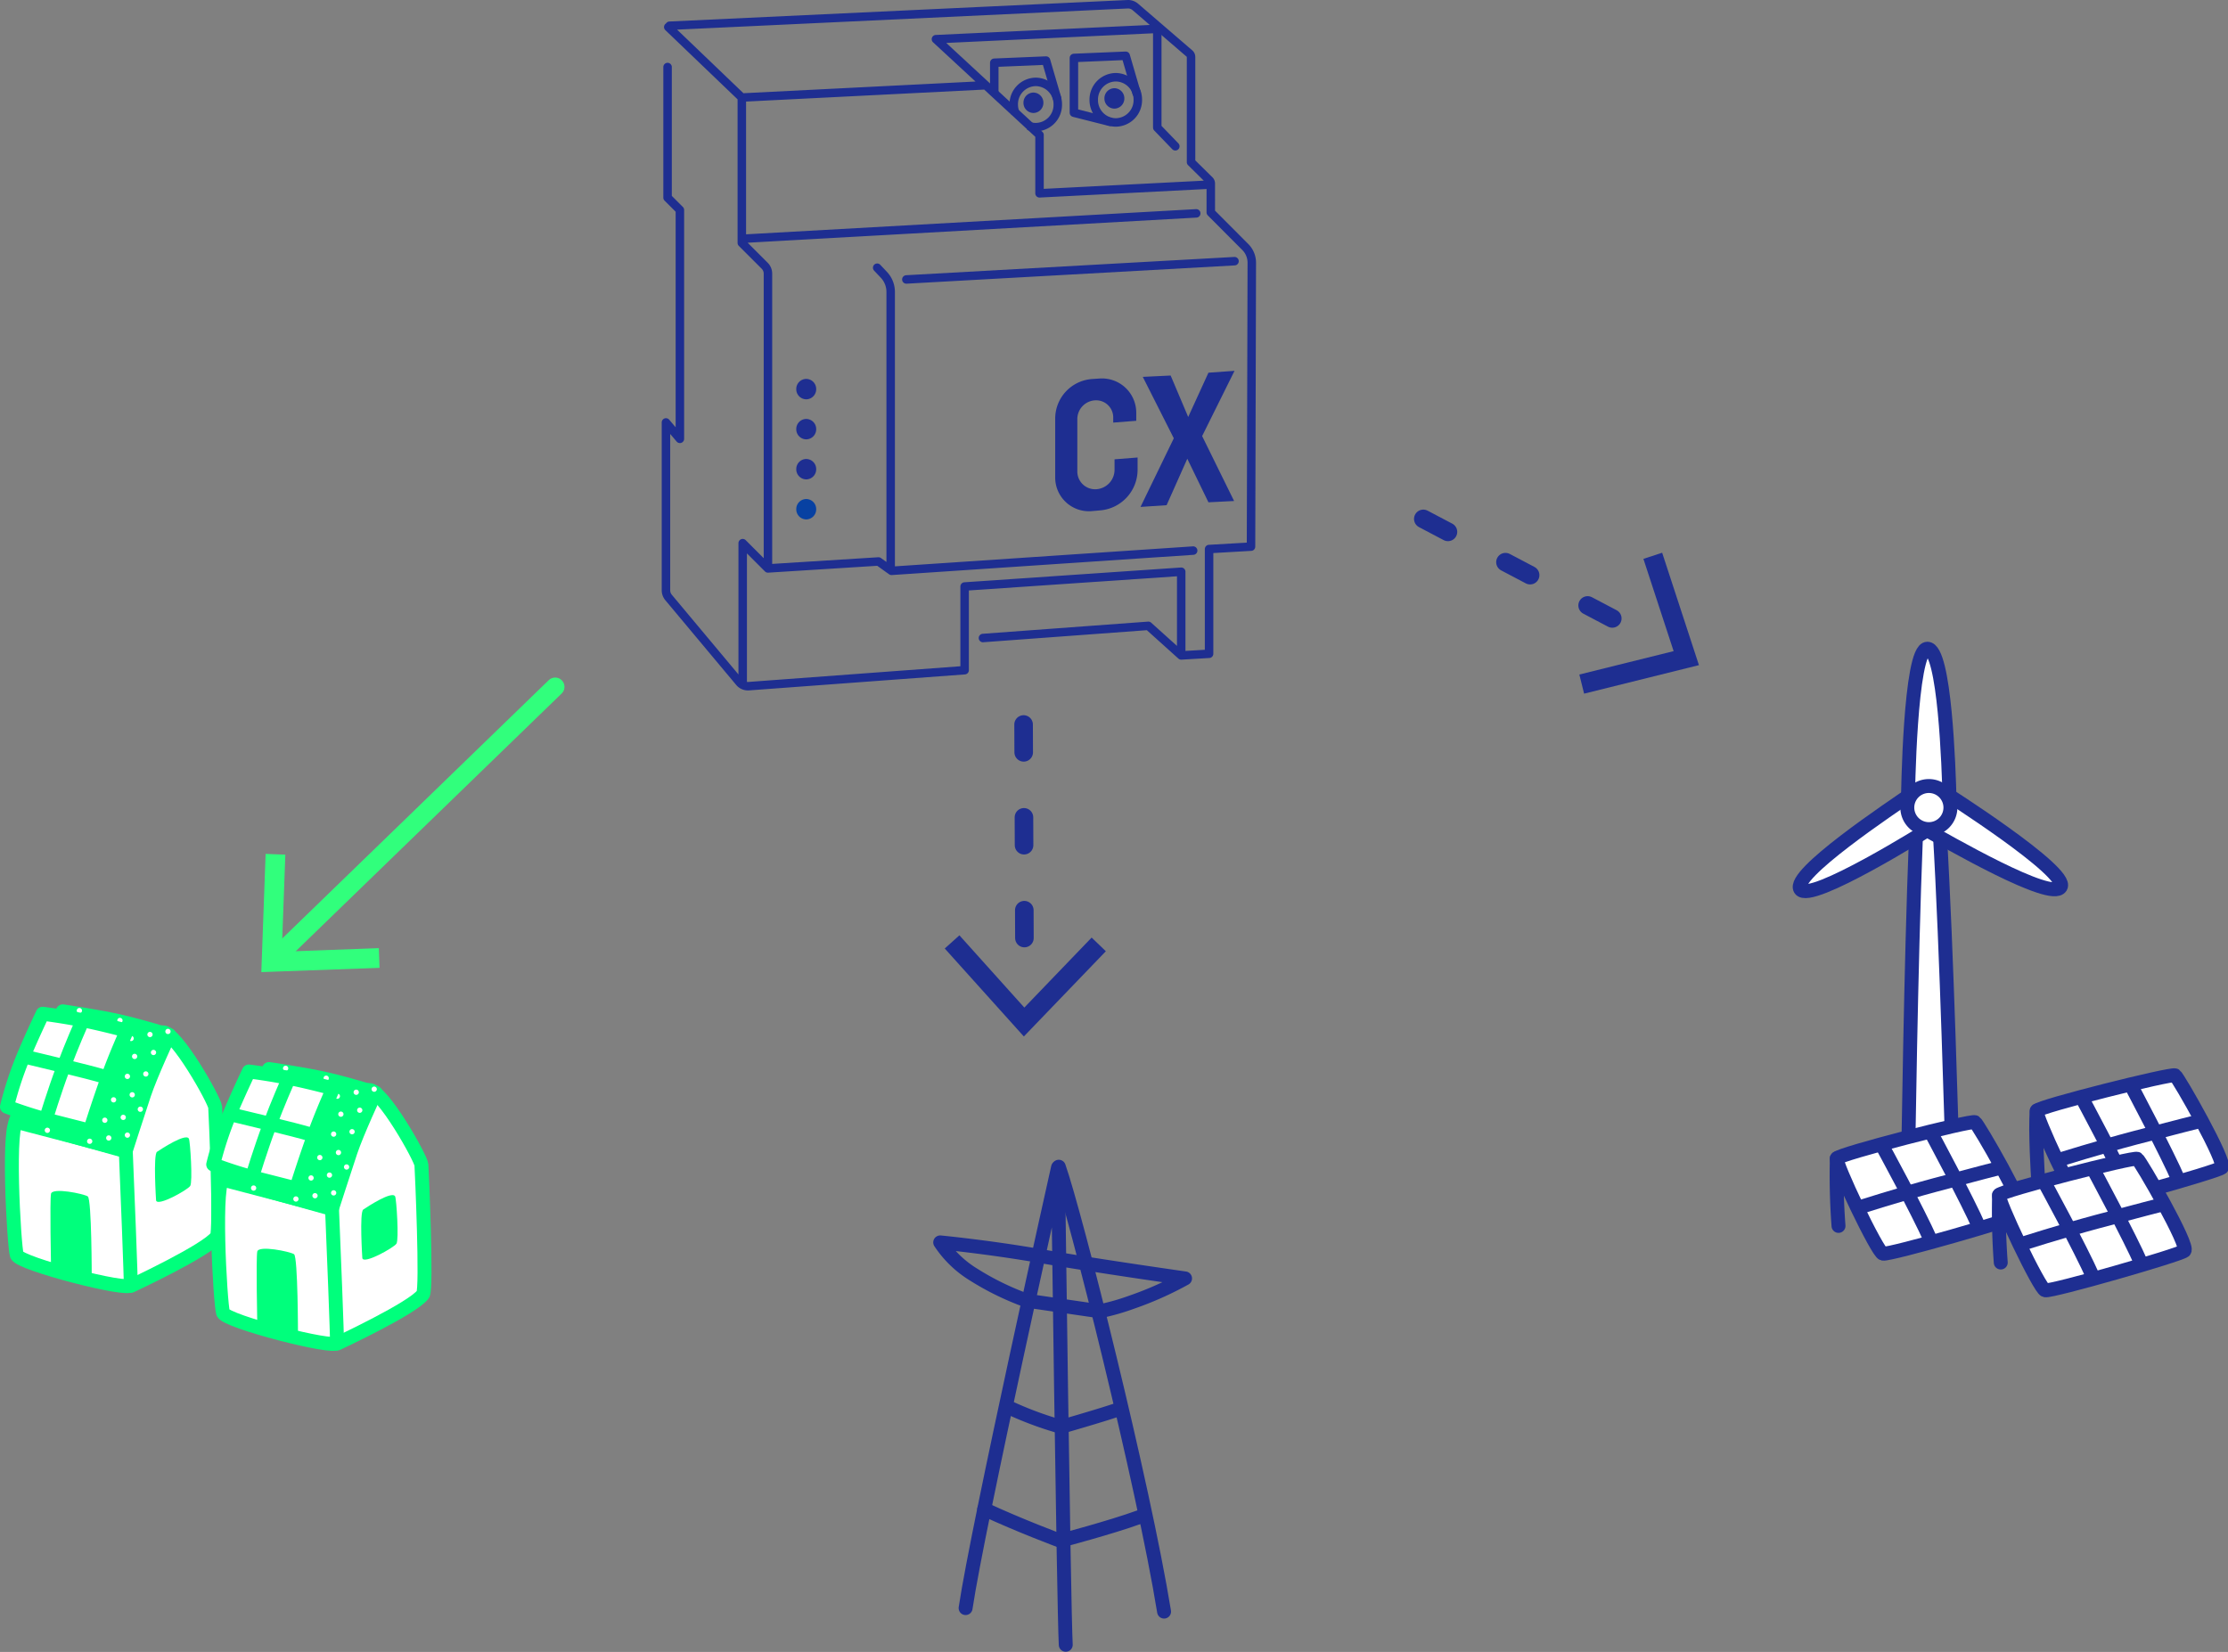 <svg xmlns="http://www.w3.org/2000/svg" width="239.916" height="177.914" viewBox="0 0 239.916 177.914">
  <rect x="0" y="0" width="239.916" height="177.914" fill="#808080" stroke="none"/>
  <g id="Gruppe_3599" data-name="Gruppe 3599" transform="translate(-517.294 -1414.833)">
    <g id="Gruppe_3588" data-name="Gruppe 3588" transform="translate(-21 -111)">
      <g id="Gruppe_3579" data-name="Gruppe 3579" transform="translate(426 -52)">
        <path id="Pfad_1266" data-name="Pfad 1266" d="M-.01-.4V13.667l1.326,1.326V39.643l-1.5-1.767V55.958a1.2,1.2,0,0,0,.279.769l7.632,9.128a1.194,1.194,0,0,0,1.008.426l23.242-1.721V55.547L55.3,53.957v9.012l3-.177V51.513l4.516-.26L62.9,20.682a2.4,2.4,0,0,0-.7-1.7l-3.715-3.726V12.14a.481.481,0,0,0-.126-.323l-2-1.972V-1.487a.48.48,0,0,0-.166-.364L50.361-6.873a1.2,1.2,0,0,0-.839-.289L.205-4.848m-.141.141L7.985,2.885V18.539L10.447,21a1.2,1.2,0,0,1,.351.847V53.6L8.079,50.878v15m.281-47.8,48.556-2.718M7.985,2.885,34.044,1.573M28.888-3.4,40.042,6.916V13.2l18.439-.943M10.8,53.6l11.9-.749,1.406,1.007,32.479-2.179M33.95,61.095,51.76,59.783l3.54,3.186M28.888-3.4l24.09-1.124M22.561,21.213l.729.771a2.691,2.691,0,0,1,.724,1.836V53.5" transform="translate(184.19 1585.453)" fill="none" stroke="#1e2e91" stroke-linecap="round" stroke-linejoin="round" stroke-width="0.913"/>
        <g id="Gruppe_2830" data-name="Gruppe 2830" transform="translate(198.041 1618.641)">
          <path id="Pfad_1658" data-name="Pfad 1658" d="M-.125-.064A1.086,1.086,0,0,1-1.2,1.035a1.085,1.085,0,0,1-1.071-1.1A1.085,1.085,0,0,1-1.2-1.164,1.086,1.086,0,0,1-.125-.064" transform="translate(2.268 1.164)" fill="#1e2e91"/>
        </g>
        <g id="Gruppe_2831" data-name="Gruppe 2831" transform="translate(198.041 1622.953)">
          <path id="Pfad_1659" data-name="Pfad 1659" d="M-.125-.064A1.086,1.086,0,0,1-1.2,1.035a1.085,1.085,0,0,1-1.071-1.1A1.085,1.085,0,0,1-1.2-1.164,1.086,1.086,0,0,1-.125-.064" transform="translate(2.268 1.164)" fill="#1e2e91"/>
        </g>
        <g id="Gruppe_2832" data-name="Gruppe 2832" transform="translate(198.041 1627.265)">
          <path id="Pfad_1660" data-name="Pfad 1660" d="M-.125-.064A1.086,1.086,0,0,1-1.2,1.035a1.085,1.085,0,0,1-1.071-1.1A1.085,1.085,0,0,1-1.2-1.164,1.086,1.086,0,0,1-.125-.064" transform="translate(2.268 1.164)" fill="#1e2e91"/>
        </g>
        <g id="Gruppe_2833" data-name="Gruppe 2833" transform="translate(198.041 1631.576)">
          <path id="Pfad_1661" data-name="Pfad 1661" d="M-.125-.064A1.086,1.086,0,0,1-1.2,1.035a1.085,1.085,0,0,1-1.071-1.1A1.085,1.085,0,0,1-1.2-1.164,1.086,1.086,0,0,1-.125-.064" transform="translate(2.268 1.164)" fill="#0741a2"/>
        </g>
        <g id="Gruppe_2834" data-name="Gruppe 2834" transform="translate(231.223 1587.333)">
          <path id="Pfad_1662" data-name="Pfad 1662" d="M-.125-.064A1.086,1.086,0,0,1-1.2,1.035a1.086,1.086,0,0,1-1.071-1.1A1.086,1.086,0,0,1-1.2-1.164,1.086,1.086,0,0,1-.125-.064" transform="translate(2.268 1.164)" fill="#1e2e91"/>
        </g>
        <g id="Gruppe_2835" data-name="Gruppe 2835" transform="translate(222.506 1587.802)">
          <path id="Pfad_1663" data-name="Pfad 1663" d="M-.125-.064A1.086,1.086,0,0,1-1.2,1.035a1.086,1.086,0,0,1-1.071-1.1A1.086,1.086,0,0,1-1.2-1.164,1.086,1.086,0,0,1-.125-.064" transform="translate(2.268 1.164)" fill="#1e2e91"/>
        </g>
        <g id="Gruppe_2837" data-name="Gruppe 2837" transform="translate(235.107 1617.772)">
          <path id="Pfad_1665" data-name="Pfad 1665" d="M-.19-.03l-3,.144L.15,6.729l-3.585,7.392,2.81-.188,2.228-5L3.88,13.623l2.762-.14L3.2,6.49,6.689-.536l-2.809.2L1.7,4.434Z" transform="translate(3.435 0.536)" fill="#1e2e91"/>
        </g>
        <g id="Gruppe_2838" data-name="Gruppe 2838" transform="translate(225.92 1618.594)">
          <path id="Pfad_1666" data-name="Pfad 1666" d="M-.365-.278l2.48-.194v-.843A3.69,3.69,0,0,0-1.857-5.023l-.8.053A4.274,4.274,0,0,0-6.613-.744V5.611A3.631,3.631,0,0,0-2.626,9.252l.9-.079A4.393,4.393,0,0,0,2.258,4.835V3.482l-2.48.194V4.818A2.1,2.1,0,0,1-2.13,6.893a1.913,1.913,0,0,1-2.1-1.918V-.674a2.027,2.027,0,0,1,1.884-2A1.843,1.843,0,0,1-.365-.826Z" transform="translate(6.613 5.031)" fill="#1e2e91"/>
        </g>
        <g id="Gruppe_2839" data-name="Gruppe 2839" transform="translate(221.456 1586.151)">
          <path id="Pfad_1667" data-name="Pfad 1667" d="M-.781-.142A2.4,2.4,0,0,1-3.154,2.292,2.4,2.4,0,0,1-5.527-.142,2.4,2.4,0,0,1-3.154-2.577,2.4,2.4,0,0,1-.781-.142ZM-13.956,1.309A2.489,2.489,0,0,1-14.142.36a2.4,2.4,0,0,1,2.373-2.435A2.4,2.4,0,0,1-9.4.36,2.4,2.4,0,0,1-11.769,2.8a2.3,2.3,0,0,1-.785-.137" transform="translate(14.142 2.577)" fill="none" stroke="#1e2e91" stroke-width="0.913"/>
        </g>
        <g id="Gruppe_2841" data-name="Gruppe 2841" transform="translate(209.891 1580.887)">
          <path id="Pfad_1669" data-name="Pfad 1669" d="M-.553-.4V-3.54l5.577-.234L6.2.256m8.577-.515L13.6-4.29l-5.577.234v5.9l3.89.984M-10.021,19.8l35.339-1.968M17-7.243V3.444l1.944,2.015" transform="translate(10.021 7.243)" fill="none" stroke="#1e2e91" stroke-linecap="round" stroke-linejoin="round" stroke-width="0.913"/>
        </g>
      </g>
      <g id="Gruppe_3585" data-name="Gruppe 3585" transform="translate(-5 -1)">
        <path id="Pfad_3155" data-name="Pfad 3155" d="M19.7,49.769c1.334-8.963,9.951-47.447,9.951-47.447s.607,46.917.833,51.4" transform="translate(627.572 1650.256)" fill="none" stroke="#1e2e91" stroke-linecap="round" stroke-linejoin="round" stroke-width="1.5"/>
        <path id="Pfad_3156" data-name="Pfad 3156" d="M67.683,49.915C65.431,36.054,58.133,7.07,56.345,2" transform="translate(600.961 1650.489)" fill="none" stroke="#1e2e91" stroke-linecap="round" stroke-linejoin="round" stroke-width="1.5"/>
        <path id="Pfad_3157" data-name="Pfad 3157" d="M27.037,136.643c3.8,1.774,8.189,3.406,8.189,3.406s5.332-1.4,8.528-2.557" transform="translate(622.242 1552.725)" fill="none" stroke="#1e2e91" stroke-linecap="round" stroke-linejoin="round" stroke-width="1.5"/>
        <path id="Pfad_3158" data-name="Pfad 3158" d="M36.545,96.6a37.088,37.088,0,0,0,5.675,2.108s4.339-1.241,6.166-1.875" transform="translate(615.338 1581.796)" fill="none" stroke="#1e2e91" stroke-linecap="round" stroke-linejoin="round" stroke-width="1.5"/>
        <path id="Pfad_3159" data-name="Pfad 3159" d="M9.727,31.76a11.5,11.5,0,0,0,3.617,3.48,29.411,29.411,0,0,0,5.746,2.8L26.9,39.178a24.644,24.644,0,0,0,3.469-.988,36.269,36.269,0,0,0,5.723-2.552s-9.606-1.364-15.4-2.376S9.727,31.76,9.727,31.76Z" transform="translate(634.811 1628.881)" fill="none" stroke="#1e2e91" stroke-linecap="round" stroke-linejoin="round" stroke-width="1.5"/>
      </g>
      <g id="Gruppe_3581" data-name="Gruppe 3581" transform="translate(17 -16)">
        <path id="Pfad_3161" data-name="Pfad 3161" d="M50.069,77.164s8.2-3.819,9.222-5.295c.431-.625-.12-13.22-.171-13.939s-4.219-8.162-5.656-8.061-15.5,9.767-15.5,9.767" transform="translate(485.344 1603.146)" fill="#fff"/>
        <path id="Pfad_3162" data-name="Pfad 3162" d="M50.069,77.164s8.2-3.819,9.222-5.295c.431-.625-.12-13.22-.171-13.939s-4.219-8.162-5.656-8.061-15.5,9.767-15.5,9.767" transform="translate(485.344 1603.146)" fill="none" stroke="#00ff7c" stroke-linecap="round" stroke-miterlimit="10" stroke-width="1.5"/>
        <path id="Pfad_3163" data-name="Pfad 3163" d="M48.126,80.309s-10.37-2.894-11.6-3.289-.444,13.525-.137,14.467,12.11,3.978,12.267,3.234c.045-.212-.379-10.96-.528-14.412" transform="translate(486.715 1585.518)" fill="#fff"/>
        <path id="Pfad_3164" data-name="Pfad 3164" d="M48.126,80.309s-10.37-2.894-11.6-3.289-.444,13.525-.137,14.467,12.11,3.978,12.267,3.234C48.7,94.509,48.275,83.761,48.126,80.309Z" transform="translate(486.715 1585.518)" fill="none" stroke="#00ff7c" stroke-linecap="round" stroke-miterlimit="10" stroke-width="1.5"/>
        <path id="Pfad_3165" data-name="Pfad 3165" d="M48.872,58.407,36.992,55.3s1.98-5.374,2.687-6.93,2.4-4.95,2.4-4.95,3.96.566,6.364,1.132,5.091,1.414,5.091,1.414-1.98,4.243-2.687,6.364-1.98,6.081-1.98,6.081" transform="translate(485.976 1607.336)" fill="#00ff7c"/>
        <path id="Pfad_3166" data-name="Pfad 3166" d="M48.872,58.407,36.992,55.3s1.98-5.374,2.687-6.93,2.4-4.95,2.4-4.95,3.96.566,6.364,1.132,5.091,1.414,5.091,1.414-1.98,4.243-2.687,6.364S48.872,58.407,48.872,58.407Z" transform="translate(485.976 1607.336)" fill="none" stroke="#00ff7c" stroke-linecap="round" stroke-linejoin="round" stroke-width="1.5"/>
        <path id="Pfad_3167" data-name="Pfad 3167" d="M47.769,106.7s-.141-7.071,0-7.778,3.535,0,3.96.283.425,8.768.425,8.768Z" transform="translate(479.018 1571.483)" fill="#00ff7c"/>
        <path id="Pfad_3168" data-name="Pfad 3168" d="M79.94,88.935s-.323-4.95.1-5.233,3.111-2.059,3.434-1.414c.141.283.424,4.667.141,5.092s-3.536,2.263-3.677,1.555" transform="translate(458.161 1582.182)" fill="#00ff7c"/>
        <path id="Pfad_3169" data-name="Pfad 3169" d="M50.835,43.69a.283.283,0,1,1-.283-.284.283.283,0,0,1,.283.284" transform="translate(477.354 1607.342)" fill="#fff"/>
        <path id="Pfad_3170" data-name="Pfad 3170" d="M51.913,49.077a.283.283,0,1,1-.284-.284.283.283,0,0,1,.284.284" transform="translate(476.654 1603.844)" fill="#fff"/>
        <path id="Pfad_3171" data-name="Pfad 3171" d="M46.121,50.357a.283.283,0,1,1-.284-.284.283.283,0,0,1,.284.284" transform="translate(480.416 1603.013)" fill="#fff"/>
        <path id="Pfad_3172" data-name="Pfad 3172" d="M57.368,48.067a.283.283,0,1,1-.284-.283.284.284,0,0,1,.284.283" transform="translate(473.112 1604.499)" fill="#fff"/>
        <path id="Pfad_3173" data-name="Pfad 3173" d="M63.294,46.855a.283.283,0,1,1-.283-.284.283.283,0,0,1,.283.284" transform="translate(469.263 1605.287)" fill="#fff"/>
        <path id="Pfad_3174" data-name="Pfad 3174" d="M68.816,45.709a.283.283,0,1,1-.283-.283.283.283,0,0,1,.283.283" transform="translate(465.677 1606.03)" fill="#fff"/>
        <path id="Pfad_3175" data-name="Pfad 3175" d="M83.565,49.077a.283.283,0,1,1-.283-.284.283.283,0,0,1,.283.284" transform="translate(456.099 1603.844)" fill="#fff"/>
        <path id="Pfad_3176" data-name="Pfad 3176" d="M78.043,50.02a.283.283,0,1,1-.283-.283.283.283,0,0,1,.283.283" transform="translate(459.685 1603.23)" fill="#fff"/>
        <path id="Pfad_3177" data-name="Pfad 3177" d="M79.121,55.542a.283.283,0,1,1-.284-.284.284.284,0,0,1,.284.284" transform="translate(458.985 1599.645)" fill="#fff"/>
        <path id="Pfad_3178" data-name="Pfad 3178" d="M72.251,51.232a.283.283,0,1,1-.284-.283.284.284,0,0,1,.284.283" transform="translate(463.446 1602.443)" fill="#fff"/>
        <path id="Pfad_3179" data-name="Pfad 3179" d="M66.661,52.242a.283.283,0,1,1-.284-.284.283.283,0,0,1,.284.284" transform="translate(467.077 1601.788)" fill="#fff"/>
        <path id="Pfad_3180" data-name="Pfad 3180" d="M60.8,53.522a.283.283,0,1,1-.284-.283.284.284,0,0,1,.284.283" transform="translate(470.881 1600.956)" fill="#fff"/>
        <path id="Pfad_3181" data-name="Pfad 3181" d="M55.348,54.532a.283.283,0,1,1-.284-.284.283.283,0,0,1,.284.284" transform="translate(474.424 1600.301)" fill="#fff"/>
        <path id="Pfad_3182" data-name="Pfad 3182" d="M49.488,55.542a.283.283,0,1,1-.284-.284.284.284,0,0,1,.284.284" transform="translate(478.229 1599.645)" fill="#fff"/>
        <path id="Pfad_3183" data-name="Pfad 3183" d="M44.908,62.276a.283.283,0,1,1-.284-.283.284.284,0,0,1,.284.283" transform="translate(481.204 1595.271)" fill="#fff"/>
        <path id="Pfad_3184" data-name="Pfad 3184" d="M50.565,61.2a.283.283,0,1,1-.283-.284.283.283,0,0,1,.283.284" transform="translate(477.53 1595.971)" fill="#fff"/>
        <path id="Pfad_3185" data-name="Pfad 3185" d="M42.215,68.136a.283.283,0,1,1-.284-.283.284.284,0,0,1,.284.283" transform="translate(482.953 1591.466)" fill="#fff"/>
        <path id="Pfad_3186" data-name="Pfad 3186" d="M48.41,67.4a.283.283,0,1,1-.284-.284.283.283,0,0,1,.284.284" transform="translate(478.929 1591.946)" fill="#fff"/>
        <path id="Pfad_3187" data-name="Pfad 3187" d="M53.933,66.587a.283.283,0,1,1-.284-.284.284.284,0,0,1,.284.284" transform="translate(475.342 1592.472)" fill="#fff"/>
        <path id="Pfad_3188" data-name="Pfad 3188" d="M56.425,60.189a.283.283,0,1,1-.283-.283.283.283,0,0,1,.283.283" transform="translate(473.724 1596.627)" fill="#fff"/>
        <path id="Pfad_3189" data-name="Pfad 3189" d="M59.725,65.173a.283.283,0,1,1-.283-.284.283.283,0,0,1,.283.284" transform="translate(471.581 1593.391)" fill="#fff"/>
        <path id="Pfad_3190" data-name="Pfad 3190" d="M62.015,58.842a.283.283,0,1,1-.283-.283.283.283,0,0,1,.283.283" transform="translate(470.094 1597.501)" fill="#fff"/>
        <path id="Pfad_3191" data-name="Pfad 3191" d="M67.739,57.765a.283.283,0,1,1-.284-.284.283.283,0,0,1,.284.284" transform="translate(466.376 1598.201)" fill="#fff"/>
        <path id="Pfad_3192" data-name="Pfad 3192" d="M73.329,56.754a.283.283,0,1,1-.284-.283.284.284,0,0,1,.284.283" transform="translate(462.746 1598.857)" fill="#fff"/>
        <path id="Pfad_3193" data-name="Pfad 3193" d="M71.106,62.883a.283.283,0,1,1-.283-.284.283.283,0,0,1,.283.284" transform="translate(464.19 1594.878)" fill="#fff"/>
        <path id="Pfad_3194" data-name="Pfad 3194" d="M65.314,64.1a.283.283,0,1,1-.283-.283.283.283,0,0,1,.283.283" transform="translate(467.951 1594.09)" fill="#fff"/>
        <path id="Pfad_3195" data-name="Pfad 3195" d="M76.764,62.142a.283.283,0,1,1-.284-.283.284.284,0,0,1,.284.283" transform="translate(460.515 1595.358)" fill="#fff"/>
        <path id="Pfad_3196" data-name="Pfad 3196" d="M38.106,73.658a.283.283,0,1,1-.283-.283.283.283,0,0,1,.283.283" transform="translate(485.621 1587.879)" fill="#fff"/>
        <path id="Pfad_3197" data-name="Pfad 3197" d="M43.7,74.4a.283.283,0,1,1-.283-.284.283.283,0,0,1,.283.284" transform="translate(481.991 1587.398)" fill="#fff"/>
        <path id="Pfad_3198" data-name="Pfad 3198" d="M49.421,73.321a.283.283,0,1,1-.284-.283.284.284,0,0,1,.284.283" transform="translate(478.273 1588.098)" fill="#fff"/>
        <path id="Pfad_3199" data-name="Pfad 3199" d="M55.348,72.244a.283.283,0,1,1-.284-.284.283.283,0,0,1,.284.284" transform="translate(474.424 1588.798)" fill="#fff"/>
        <path id="Pfad_3200" data-name="Pfad 3200" d="M58.31,77.3a.283.283,0,1,1-.284-.283.284.284,0,0,1,.284.283" transform="translate(472.5 1585.518)" fill="#fff"/>
        <path id="Pfad_3201" data-name="Pfad 3201" d="M60.937,70.83a.283.283,0,1,1-.284-.284.283.283,0,0,1,.284.284" transform="translate(470.794 1589.717)" fill="#fff"/>
        <path id="Pfad_3202" data-name="Pfad 3202" d="M66.863,70.089a.283.283,0,1,1-.283-.283.283.283,0,0,1,.283.283" transform="translate(466.945 1590.197)" fill="#fff"/>
        <path id="Pfad_3203" data-name="Pfad 3203" d="M72.588,68.54a.283.283,0,1,1-.283-.284.283.283,0,0,1,.283.284" transform="translate(463.227 1591.204)" fill="#fff"/>
        <path id="Pfad_3204" data-name="Pfad 3204" d="M64.17,76.353a.283.283,0,1,1-.284-.284.283.283,0,0,1,.284.284" transform="translate(468.694 1586.13)" fill="#fff"/>
        <path id="Pfad_3205" data-name="Pfad 3205" d="M69.827,75.477a.283.283,0,1,1-.284-.283.284.284,0,0,1,.284.283" transform="translate(465.02 1586.698)" fill="#fff"/>
        <path id="Pfad_3206" data-name="Pfad 3206" d="M75.08,72.985A.283.283,0,1,1,74.8,72.7a.284.284,0,0,1,.284.283" transform="translate(461.609 1588.316)" fill="#fff"/>
        <path id="Pfad_3207" data-name="Pfad 3207" d="M71.106,80.932a.283.283,0,1,1-.283-.283.283.283,0,0,1,.283.283" transform="translate(464.19 1583.155)" fill="#fff"/>
        <path id="Pfad_3208" data-name="Pfad 3208" d="M59.522,82.818a.283.283,0,1,1-.283-.283.283.283,0,0,1,.283.283" transform="translate(471.713 1581.931)" fill="#fff"/>
        <path id="Pfad_3209" data-name="Pfad 3209" d="M46.525,79.45a.283.283,0,1,1-.284-.284.283.283,0,0,1,.284.284" transform="translate(480.153 1584.118)" fill="#fff"/>
        <path id="Pfad_3210" data-name="Pfad 3210" d="M65.382,81.808a.283.283,0,1,1-.283-.284.283.283,0,0,1,.283.284" transform="translate(467.907 1582.587)" fill="#fff"/>
        <path id="Pfad_3211" data-name="Pfad 3211" d="M52.586,78.507a.283.283,0,1,1-.283-.283.283.283,0,0,1,.283.283" transform="translate(476.217 1584.73)" fill="#fff"/>
        <path id="Pfad_3212" data-name="Pfad 3212" d="M44.033,56.821a.283.283,0,1,1-.284-.283.284.284,0,0,1,.284.283" transform="translate(481.772 1598.813)" fill="#fff"/>
        <path id="Pfad_3213" data-name="Pfad 3213" d="M56.357,42.679a.283.283,0,1,1-.283-.283.283.283,0,0,1,.283.283" transform="translate(473.768 1607.998)" fill="#fff"/>
        <path id="Pfad_3214" data-name="Pfad 3214" d="M34.356,54.18a38.071,38.071,0,0,1,1.7-5.226c.868-2.121,2.141-4.785,2.141-4.785s2.141.252,4.6.755c2.141.439,4.47,1.07,4.47,1.07s-1.248,2.752-2.141,5.288c-1.2,3.4-1.826,5.478-1.826,5.478s-1.259-.315-3.715-.944a50.749,50.749,0,0,1-5.226-1.637" transform="translate(487.688 1606.847)" fill="#fff"/>
        <path id="Pfad_3215" data-name="Pfad 3215" d="M34.356,54.18a38.071,38.071,0,0,1,1.7-5.226c.868-2.121,2.141-4.785,2.141-4.785s2.141.252,4.6.755c2.141.439,4.47,1.07,4.47,1.07s-1.248,2.752-2.141,5.288c-1.2,3.4-1.826,5.478-1.826,5.478s-1.259-.315-3.715-.944A50.749,50.749,0,0,1,34.356,54.18Z" transform="translate(487.688 1606.847)" fill="none" stroke="#00ff7c" stroke-linecap="round" stroke-linejoin="round" stroke-width="1.5"/>
        <path id="Pfad_3216" data-name="Pfad 3216" d="M50.165,47.222s-.986,2.211-1.952,4.785c-.944,2.518-1.826,5.415-1.826,5.415" transform="translate(479.874 1604.863)" fill="#fff"/>
        <path id="Pfad_3217" data-name="Pfad 3217" d="M50.165,47.222s-.986,2.211-1.952,4.785c-.944,2.518-1.826,5.415-1.826,5.415" transform="translate(479.874 1604.863)" fill="none" stroke="#00ff7c" stroke-linecap="round" stroke-linejoin="round" stroke-width="1.5"/>
        <path id="Pfad_3218" data-name="Pfad 3218" d="M40.282,57.459s6.925,1.637,8.5,2.141" transform="translate(483.84 1598.216)" fill="#fff"/>
        <path id="Pfad_3219" data-name="Pfad 3219" d="M40.282,57.459s6.925,1.637,8.5,2.141" transform="translate(483.84 1598.216)" fill="none" stroke="#00ff7c" stroke-linecap="round" stroke-linejoin="round" stroke-width="1.5"/>
        <path id="Pfad_3220" data-name="Pfad 3220" d="M113.42,94.9s8.2-3.819,9.222-5.295c.431-.625-.121-13.22-.171-13.939s-4.219-8.162-5.656-8.061-15.5,9.767-15.5,9.767" transform="translate(444.202 1591.625)" fill="#fff"/>
        <path id="Pfad_3221" data-name="Pfad 3221" d="M113.42,94.9s8.2-3.819,9.222-5.295c.431-.625-.121-13.22-.171-13.939s-4.219-8.162-5.656-8.061-15.5,9.767-15.5,9.767" transform="translate(444.202 1591.625)" fill="none" stroke="#00ff7c" stroke-linecap="round" stroke-miterlimit="10" stroke-width="1.5"/>
        <path id="Pfad_3222" data-name="Pfad 3222" d="M111.477,98.046s-10.37-2.894-11.6-3.29-.444,13.525-.137,14.467,12.11,3.978,12.267,3.234c.045-.212-.379-10.961-.528-14.412" transform="translate(445.572 1573.999)" fill="#fff"/>
        <path id="Pfad_3223" data-name="Pfad 3223" d="M111.477,98.046s-10.37-2.894-11.6-3.29-.444,13.525-.137,14.467,12.11,3.978,12.267,3.234C112.05,112.246,111.626,101.5,111.477,98.046Z" transform="translate(445.572 1573.999)" fill="none" stroke="#00ff7c" stroke-linecap="round" stroke-miterlimit="10" stroke-width="1.5"/>
        <path id="Pfad_3224" data-name="Pfad 3224" d="M112.223,76.145l-11.88-3.111s1.98-5.374,2.687-6.93,2.4-4.95,2.4-4.95,3.96.566,6.364,1.132S116.89,63.7,116.89,63.7s-1.98,4.243-2.687,6.364-1.98,6.081-1.98,6.081" transform="translate(444.834 1595.816)" fill="#00ff7c"/>
        <path id="Pfad_3225" data-name="Pfad 3225" d="M112.223,76.145l-11.88-3.111s1.98-5.374,2.687-6.93,2.4-4.95,2.4-4.95,3.96.566,6.364,1.132S116.89,63.7,116.89,63.7s-1.98,4.243-2.687,6.364S112.223,76.145,112.223,76.145Z" transform="translate(444.834 1595.816)" fill="none" stroke="#00ff7c" stroke-linecap="round" stroke-linejoin="round" stroke-width="1.5"/>
        <path id="Pfad_3226" data-name="Pfad 3226" d="M111.119,124.443s-.141-7.071,0-7.778,3.535,0,3.96.283.425,8.768.425,8.768Z" transform="translate(437.877 1559.964)" fill="#00ff7c"/>
        <path id="Pfad_3227" data-name="Pfad 3227" d="M143.291,106.673s-.323-4.95.1-5.233,3.111-2.059,3.434-1.414c.141.283.424,4.667.141,5.092s-3.536,2.263-3.677,1.555" transform="translate(417.019 1570.662)" fill="#00ff7c"/>
        <path id="Pfad_3228" data-name="Pfad 3228" d="M114.185,61.427a.283.283,0,1,1-.283-.283.283.283,0,0,1,.283.283" transform="translate(436.213 1595.822)" fill="#fff"/>
        <path id="Pfad_3229" data-name="Pfad 3229" d="M115.263,66.815a.283.283,0,1,1-.284-.283.284.284,0,0,1,.284.283" transform="translate(435.513 1592.323)" fill="#fff"/>
        <path id="Pfad_3230" data-name="Pfad 3230" d="M109.472,68.095a.283.283,0,1,1-.284-.284.283.283,0,0,1,.284.284" transform="translate(439.274 1591.492)" fill="#fff"/>
        <path id="Pfad_3231" data-name="Pfad 3231" d="M120.718,65.8a.283.283,0,1,1-.284-.284.284.284,0,0,1,.284.284" transform="translate(431.97 1592.979)" fill="#fff"/>
        <path id="Pfad_3232" data-name="Pfad 3232" d="M126.644,64.593a.283.283,0,1,1-.283-.284.283.283,0,0,1,.283.284" transform="translate(428.122 1593.767)" fill="#fff"/>
        <path id="Pfad_3233" data-name="Pfad 3233" d="M132.167,63.447a.283.283,0,1,1-.283-.283.283.283,0,0,1,.283.283" transform="translate(424.535 1594.511)" fill="#fff"/>
        <path id="Pfad_3234" data-name="Pfad 3234" d="M146.916,66.815a.283.283,0,1,1-.283-.283.283.283,0,0,1,.283.283" transform="translate(414.956 1592.323)" fill="#fff"/>
        <path id="Pfad_3235" data-name="Pfad 3235" d="M141.393,67.758a.283.283,0,1,1-.284-.284.283.283,0,0,1,.284.284" transform="translate(418.543 1591.712)" fill="#fff"/>
        <path id="Pfad_3236" data-name="Pfad 3236" d="M142.472,73.281a.283.283,0,1,1-.284-.284.283.283,0,0,1,.284.284" transform="translate(417.843 1588.125)" fill="#fff"/>
        <path id="Pfad_3237" data-name="Pfad 3237" d="M135.6,68.97a.283.283,0,1,1-.283-.283.283.283,0,0,1,.283.283" transform="translate(422.305 1590.924)" fill="#fff"/>
        <path id="Pfad_3238" data-name="Pfad 3238" d="M130.012,69.981a.283.283,0,1,1-.284-.284.283.283,0,0,1,.284.284" transform="translate(425.934 1590.268)" fill="#fff"/>
        <path id="Pfad_3239" data-name="Pfad 3239" d="M124.153,71.26a.283.283,0,1,1-.284-.284.284.284,0,0,1,.284.284" transform="translate(429.739 1589.438)" fill="#fff"/>
        <path id="Pfad_3240" data-name="Pfad 3240" d="M118.7,72.27a.283.283,0,1,1-.284-.283.284.284,0,0,1,.284.283" transform="translate(433.282 1588.78)" fill="#fff"/>
        <path id="Pfad_3241" data-name="Pfad 3241" d="M112.839,73.281a.283.283,0,1,1-.284-.284.283.283,0,0,1,.284.284" transform="translate(437.087 1588.125)" fill="#fff"/>
        <path id="Pfad_3242" data-name="Pfad 3242" d="M108.259,80.015a.283.283,0,1,1-.283-.283.283.283,0,0,1,.283.283" transform="translate(440.062 1583.751)" fill="#fff"/>
        <path id="Pfad_3243" data-name="Pfad 3243" d="M113.916,78.938a.283.283,0,1,1-.283-.284.283.283,0,0,1,.283.284" transform="translate(436.388 1584.451)" fill="#fff"/>
        <path id="Pfad_3244" data-name="Pfad 3244" d="M105.565,85.874a.283.283,0,1,1-.284-.284.284.284,0,0,1,.284.284" transform="translate(441.811 1579.946)" fill="#fff"/>
        <path id="Pfad_3245" data-name="Pfad 3245" d="M111.761,85.133a.283.283,0,1,1-.284-.283.284.284,0,0,1,.284.283" transform="translate(437.787 1580.427)" fill="#fff"/>
        <path id="Pfad_3246" data-name="Pfad 3246" d="M117.283,84.325a.283.283,0,1,1-.283-.284.283.283,0,0,1,.283.284" transform="translate(434.201 1580.952)" fill="#fff"/>
        <path id="Pfad_3247" data-name="Pfad 3247" d="M119.775,77.927a.283.283,0,1,1-.283-.283.283.283,0,0,1,.283.283" transform="translate(432.583 1585.106)" fill="#fff"/>
        <path id="Pfad_3248" data-name="Pfad 3248" d="M123.075,82.911a.283.283,0,1,1-.283-.284.283.283,0,0,1,.283.284" transform="translate(430.44 1581.871)" fill="#fff"/>
        <path id="Pfad_3249" data-name="Pfad 3249" d="M125.365,76.58a.283.283,0,1,1-.284-.283.284.284,0,0,1,.284.283" transform="translate(428.952 1585.981)" fill="#fff"/>
        <path id="Pfad_3250" data-name="Pfad 3250" d="M131.09,75.5a.283.283,0,1,1-.284-.284.283.283,0,0,1,.284.284" transform="translate(425.234 1586.682)" fill="#fff"/>
        <path id="Pfad_3251" data-name="Pfad 3251" d="M136.68,74.492a.283.283,0,1,1-.284-.283.284.284,0,0,1,.284.283" transform="translate(421.604 1587.338)" fill="#fff"/>
        <path id="Pfad_3252" data-name="Pfad 3252" d="M134.457,80.621a.283.283,0,1,1-.283-.284.283.283,0,0,1,.283.284" transform="translate(423.048 1583.357)" fill="#fff"/>
        <path id="Pfad_3253" data-name="Pfad 3253" d="M128.665,81.833a.283.283,0,1,1-.283-.283.283.283,0,0,1,.283.283" transform="translate(426.809 1582.57)" fill="#fff"/>
        <path id="Pfad_3254" data-name="Pfad 3254" d="M140.114,79.88a.283.283,0,1,1-.284-.283.284.284,0,0,1,.284.283" transform="translate(419.374 1583.839)" fill="#fff"/>
        <path id="Pfad_3255" data-name="Pfad 3255" d="M101.457,91.4a.283.283,0,1,1-.283-.284.283.283,0,0,1,.283.284" transform="translate(444.479 1576.359)" fill="#fff"/>
        <path id="Pfad_3256" data-name="Pfad 3256" d="M107.047,92.138a.283.283,0,1,1-.283-.284.283.283,0,0,1,.283.284" transform="translate(440.849 1575.879)" fill="#fff"/>
        <path id="Pfad_3257" data-name="Pfad 3257" d="M112.771,91.06a.283.283,0,1,1-.284-.283.284.284,0,0,1,.284.283" transform="translate(437.131 1576.578)" fill="#fff"/>
        <path id="Pfad_3258" data-name="Pfad 3258" d="M118.7,89.983a.283.283,0,1,1-.284-.284.283.283,0,0,1,.284.284" transform="translate(433.282 1577.278)" fill="#fff"/>
        <path id="Pfad_3259" data-name="Pfad 3259" d="M121.661,95.033a.283.283,0,1,1-.283-.284.283.283,0,0,1,.283.284" transform="translate(431.358 1573.998)" fill="#fff"/>
        <path id="Pfad_3260" data-name="Pfad 3260" d="M124.288,88.568a.283.283,0,1,1-.284-.283.284.284,0,0,1,.284.283" transform="translate(429.652 1578.196)" fill="#fff"/>
        <path id="Pfad_3261" data-name="Pfad 3261" d="M130.214,87.827a.283.283,0,1,1-.283-.284.283.283,0,0,1,.283.284" transform="translate(425.803 1578.678)" fill="#fff"/>
        <path id="Pfad_3262" data-name="Pfad 3262" d="M135.938,86.279a.283.283,0,1,1-.283-.284.283.283,0,0,1,.283.284" transform="translate(422.086 1579.684)" fill="#fff"/>
        <path id="Pfad_3263" data-name="Pfad 3263" d="M127.52,94.09a.283.283,0,1,1-.284-.283.284.284,0,0,1,.284.283" transform="translate(427.553 1574.61)" fill="#fff"/>
        <path id="Pfad_3264" data-name="Pfad 3264" d="M133.178,93.215a.283.283,0,1,1-.284-.284.284.284,0,0,1,.284.284" transform="translate(423.878 1575.179)" fill="#fff"/>
        <path id="Pfad_3265" data-name="Pfad 3265" d="M138.431,90.723a.283.283,0,1,1-.284-.283.284.284,0,0,1,.284.283" transform="translate(420.467 1576.797)" fill="#fff"/>
        <path id="Pfad_3266" data-name="Pfad 3266" d="M134.457,98.67a.283.283,0,1,1-.283-.284.283.283,0,0,1,.283.284" transform="translate(423.048 1571.637)" fill="#fff"/>
        <path id="Pfad_3267" data-name="Pfad 3267" d="M122.873,100.556a.283.283,0,1,1-.283-.284.283.283,0,0,1,.283.284" transform="translate(430.571 1570.411)" fill="#fff"/>
        <path id="Pfad_3268" data-name="Pfad 3268" d="M109.875,97.189a.283.283,0,1,1-.284-.284.283.283,0,0,1,.284.284" transform="translate(439.012 1572.598)" fill="#fff"/>
        <path id="Pfad_3269" data-name="Pfad 3269" d="M128.732,99.545a.283.283,0,1,1-.283-.283.283.283,0,0,1,.283.283" transform="translate(426.766 1571.067)" fill="#fff"/>
        <path id="Pfad_3270" data-name="Pfad 3270" d="M115.936,96.245a.283.283,0,1,1-.283-.283.283.283,0,0,1,.283.283" transform="translate(435.076 1573.211)" fill="#fff"/>
        <path id="Pfad_3271" data-name="Pfad 3271" d="M107.384,74.56a.283.283,0,1,1-.284-.283.284.284,0,0,1,.284.283" transform="translate(440.63 1587.293)" fill="#fff"/>
        <path id="Pfad_3272" data-name="Pfad 3272" d="M119.708,60.417a.283.283,0,1,1-.283-.284.283.283,0,0,1,.283.284" transform="translate(432.626 1596.479)" fill="#fff"/>
        <path id="Pfad_3273" data-name="Pfad 3273" d="M97.706,71.918a38.072,38.072,0,0,1,1.7-5.226c.868-2.121,2.141-4.785,2.141-4.785s2.141.252,4.6.756c2.141.439,4.47,1.07,4.47,1.07s-1.248,2.751-2.141,5.288c-1.2,3.4-1.826,5.478-1.826,5.478s-1.259-.315-3.715-.944a50.711,50.711,0,0,1-5.226-1.637" transform="translate(446.547 1595.327)" fill="#fff"/>
        <path id="Pfad_3274" data-name="Pfad 3274" d="M97.706,71.918a38.072,38.072,0,0,1,1.7-5.226c.868-2.121,2.141-4.785,2.141-4.785s2.141.252,4.6.756c2.141.439,4.47,1.07,4.47,1.07s-1.248,2.751-2.141,5.288c-1.2,3.4-1.826,5.478-1.826,5.478s-1.259-.315-3.715-.944A50.711,50.711,0,0,1,97.706,71.918Z" transform="translate(446.547 1595.327)" fill="none" stroke="#00ff7c" stroke-linecap="round" stroke-linejoin="round" stroke-width="1.5"/>
        <path id="Pfad_3275" data-name="Pfad 3275" d="M113.516,64.961s-.987,2.211-1.952,4.785c-.944,2.518-1.826,5.415-1.826,5.415" transform="translate(438.732 1593.344)" fill="#fff"/>
        <path id="Pfad_3276" data-name="Pfad 3276" d="M113.516,64.961s-.987,2.211-1.952,4.785c-.944,2.518-1.826,5.415-1.826,5.415" transform="translate(438.732 1593.344)" fill="none" stroke="#00ff7c" stroke-linecap="round" stroke-linejoin="round" stroke-width="1.5"/>
        <path id="Pfad_3277" data-name="Pfad 3277" d="M103.632,75.2s6.926,1.637,8.5,2.141" transform="translate(442.698 1586.696)" fill="#fff"/>
        <path id="Pfad_3278" data-name="Pfad 3278" d="M103.632,75.2s6.926,1.637,8.5,2.141" transform="translate(442.698 1586.696)" fill="none" stroke="#00ff7c" stroke-linecap="round" stroke-linejoin="round" stroke-width="1.5"/>
      </g>
      <g id="Gruppe_3582" data-name="Gruppe 3582" transform="translate(9 -19)">
        <path id="Pfad_3280" data-name="Pfad 3280" d="M100.582,71.1c.777,12.941,1.311,34.151,1.378,35.167.1,1.483-3.778,2.639-4.771.2,0,0,.276-20.855.827-34.635" transform="translate(637.585 1563.257)" fill="#fff" stroke="#1e2e91" stroke-width="1"/>
        <path id="Pfad_3281" data-name="Pfad 3281" d="M100.582,71.1c.777,12.941,1.311,34.151,1.378,35.167.1,1.483-3.778,2.639-4.771.2,0,0,.276-20.855.827-34.635" transform="translate(637.585 1563.257)" fill="none" stroke="#1e2e91" stroke-linecap="round" stroke-miterlimit="10" stroke-width="1.5"/>
        <path id="Pfad_3282" data-name="Pfad 3282" d="M68.476,55.32c-3.037,2.065-13.6,9.12-12.6,10.7,1.01,1.6,13.846-6.467,13.846-6.467" transform="translate(667.278 1574.582)" fill="#fff" stroke="#1e2e91" stroke-width="1"/>
        <path id="Pfad_3283" data-name="Pfad 3283" d="M68.476,55.32c-3.037,2.065-13.6,9.12-12.6,10.7,1.01,1.6,13.846-6.467,13.846-6.467" transform="translate(667.278 1574.582)" fill="none" stroke="#1e2e91" stroke-linecap="round" stroke-miterlimit="10" stroke-width="1.5"/>
        <path id="Pfad_3284" data-name="Pfad 3284" d="M101.59,17.892C101.505,14.22,101.067,1.521,99.2,1.5c-1.893-.021-2.089,16.136-2.089,16.136" transform="translate(637.639 1613.199)" fill="#fff" stroke="#1e2e91" stroke-width="1"/>
        <path id="Pfad_3285" data-name="Pfad 3285" d="M101.59,17.892C101.505,14.22,101.067,1.521,99.2,1.5c-1.893-.021-2.089,16.136-2.089,16.136" transform="translate(637.639 1613.199)" fill="none" stroke="#1e2e91" stroke-linecap="round" stroke-miterlimit="10" stroke-width="1.5"/>
        <path id="Pfad_3286" data-name="Pfad 3286" d="M101.591,59.694c3.2,1.807,14.2,8.148,15.173,6.558C117.75,64.636,104.1,55.98,104.1,55.98" transform="translate(634.427 1574.108)" fill="#fff" stroke="#1e2e91" stroke-width="1"/>
        <path id="Pfad_3287" data-name="Pfad 3287" d="M101.591,59.694c3.2,1.807,14.2,8.148,15.173,6.558C117.75,64.636,104.1,55.98,104.1,55.98" transform="translate(634.427 1574.108)" fill="none" stroke="#1e2e91" stroke-linecap="round" stroke-miterlimit="10" stroke-width="1.5"/>
        <path id="Pfad_3288" data-name="Pfad 3288" d="M101.484,56.174a2.321,2.321,0,1,1-2.322-2.322,2.322,2.322,0,0,1,2.322,2.322" transform="translate(637.835 1575.636)" fill="#fff" stroke="#1e2e91" stroke-width="1"/>
        <path id="Pfad_3289" data-name="Pfad 3289" d="M101.484,56.174a2.321,2.321,0,1,1-2.322-2.322A2.322,2.322,0,0,1,101.484,56.174Z" transform="translate(637.835 1575.636)" fill="none" stroke="#1e2e91" stroke-linecap="round" stroke-miterlimit="10" stroke-width="1.5"/>
        <path id="Pfad_3290" data-name="Pfad 3290" d="M74.92,196.162c.732.147,14.4-3.777,14.991-4.249s-4.727-9.677-5.08-9.913-14.636,3.423-14.872,3.9,4.372,10.149,4.962,10.267" transform="translate(657.131 1483.693)" fill="#fff" stroke="#1e2e91" stroke-width="1"/>
        <path id="Pfad_3291" data-name="Pfad 3291" d="M74.92,196.162c.732.147,14.4-3.777,14.991-4.249s-4.727-9.677-5.08-9.913-14.636,3.423-14.872,3.9S74.33,196.044,74.92,196.162Z" transform="translate(657.131 1483.693)" fill="none" stroke="#1e2e91" stroke-miterlimit="10" stroke-width="1.5"/>
        <path id="Pfad_3292" data-name="Pfad 3292" d="M78.262,203.609s4.415-1.409,8.266-2.442c4.075-1.094,7.139-1.879,7.139-1.879" transform="translate(651.167 1471.28)" fill="#fff" stroke="#1e2e91" stroke-width="1"/>
        <path id="Pfad_3293" data-name="Pfad 3293" d="M78.262,203.609s4.415-1.409,8.266-2.442c4.075-1.094,7.139-1.879,7.139-1.879" transform="translate(651.167 1471.28)" fill="none" stroke="#1e2e91" stroke-miterlimit="10" stroke-width="1.5"/>
        <path id="Pfad_3294" data-name="Pfad 3294" d="M87.24,190.975s3.851,7.045,5.26,10.239" transform="translate(644.724 1477.245)" fill="#fff" stroke="#1e2e91" stroke-width="1"/>
        <path id="Pfad_3295" data-name="Pfad 3295" d="M87.24,190.975s3.851,7.045,5.26,10.239" transform="translate(644.724 1477.245)" fill="none" stroke="#1e2e91" stroke-miterlimit="10" stroke-width="1.5"/>
        <path id="Pfad_3296" data-name="Pfad 3296" d="M105.863,185.987s4.039,7.515,5.166,10.145" transform="translate(631.362 1480.824)" fill="#fff" stroke="#1e2e91" stroke-width="1"/>
        <path id="Pfad_3297" data-name="Pfad 3297" d="M105.863,185.987s4.039,7.515,5.166,10.145" transform="translate(631.362 1480.824)" fill="none" stroke="#1e2e91" stroke-miterlimit="10" stroke-width="1.5"/>
        <path id="Pfad_3298" data-name="Pfad 3298" d="M70.031,203.092a72.752,72.752,0,0,1-.179-7.274" transform="translate(657.237 1473.771)" fill="#fff" stroke="#1e2e91" stroke-width="1"/>
        <path id="Pfad_3299" data-name="Pfad 3299" d="M70.031,203.092a72.752,72.752,0,0,1-.179-7.274" transform="translate(657.237 1473.771)" fill="none" stroke="#1e2e91" stroke-linecap="round" stroke-miterlimit="10" stroke-width="1.5"/>
        <path id="Pfad_3300" data-name="Pfad 3300" d="M151.077,178.247c.731.151,14.422-3.7,15.014-4.164s-4.671-9.7-5.024-9.942-14.656,3.34-14.894,3.811,4.315,10.174,4.9,10.3" transform="translate(602.445 1496.508)" fill="#fff" stroke="#1e2e91" stroke-width="1"/>
        <path id="Pfad_3301" data-name="Pfad 3301" d="M151.077,178.247c.731.151,14.422-3.7,15.014-4.164s-4.671-9.7-5.024-9.942-14.656,3.34-14.894,3.811S150.488,178.126,151.077,178.247Z" transform="translate(602.445 1496.508)" fill="none" stroke="#1e2e91" stroke-miterlimit="10" stroke-width="1.5"/>
        <path id="Pfad_3302" data-name="Pfad 3302" d="M154.372,185.721s4.423-1.384,8.28-2.4c4.082-1.071,7.149-1.838,7.149-1.838" transform="translate(596.555 1484.053)" fill="#fff" stroke="#1e2e91" stroke-width="1"/>
        <path id="Pfad_3303" data-name="Pfad 3303" d="M154.372,185.721s4.423-1.384,8.28-2.4c4.082-1.071,7.149-1.838,7.149-1.838" transform="translate(596.555 1484.053)" fill="none" stroke="#1e2e91" stroke-miterlimit="10" stroke-width="1.5"/>
        <path id="Pfad_3304" data-name="Pfad 3304" d="M163.484,172.915s3.811,7.067,5.2,10.269" transform="translate(590.017 1490.204)" fill="#fff" stroke="#1e2e91" stroke-width="1"/>
        <path id="Pfad_3305" data-name="Pfad 3305" d="M163.484,172.915s3.811,7.067,5.2,10.269" transform="translate(590.017 1490.204)" fill="none" stroke="#1e2e91" stroke-miterlimit="10" stroke-width="1.5"/>
        <path id="Pfad_3306" data-name="Pfad 3306" d="M182.134,168.033s4,7.537,5.109,10.174" transform="translate(576.635 1493.707)" fill="#fff" stroke="#1e2e91" stroke-width="1"/>
        <path id="Pfad_3307" data-name="Pfad 3307" d="M182.134,168.033s4,7.537,5.109,10.174" transform="translate(576.635 1493.707)" fill="none" stroke="#1e2e91" stroke-miterlimit="10" stroke-width="1.5"/>
        <path id="Pfad_3308" data-name="Pfad 3308" d="M146.182,184.935s-.329-5.156-.138-7.275" transform="translate(602.573 1486.799)" fill="#fff" stroke="#1e2e91" stroke-width="1"/>
        <path id="Pfad_3309" data-name="Pfad 3309" d="M146.182,184.935s-.329-5.156-.138-7.275" transform="translate(602.573 1486.799)" fill="none" stroke="#1e2e91" stroke-linecap="round" stroke-miterlimit="10" stroke-width="1.5"/>
        <path id="Pfad_3310" data-name="Pfad 3310" d="M136.772,210.129c.732.147,14.4-3.777,14.991-4.249s-4.727-9.677-5.08-9.913-14.636,3.423-14.872,3.895,4.372,10.15,4.962,10.268" transform="translate(612.75 1473.672)" fill="#fff" stroke="#1e2e91" stroke-width="1"/>
        <path id="Pfad_3311" data-name="Pfad 3311" d="M136.772,210.129c.732.147,14.4-3.777,14.991-4.249s-4.727-9.677-5.08-9.913-14.636,3.423-14.872,3.895S136.182,210.011,136.772,210.129Z" transform="translate(612.75 1473.672)" fill="none" stroke="#1e2e91" stroke-miterlimit="10" stroke-width="1.5"/>
        <path id="Pfad_3312" data-name="Pfad 3312" d="M140.114,217.576s4.415-1.409,8.266-2.442c4.075-1.094,7.139-1.879,7.139-1.879" transform="translate(606.786 1461.259)" fill="#fff" stroke="#1e2e91" stroke-width="1"/>
        <path id="Pfad_3313" data-name="Pfad 3313" d="M140.114,217.576s4.415-1.409,8.266-2.442c4.075-1.094,7.139-1.879,7.139-1.879" transform="translate(606.786 1461.259)" fill="none" stroke="#1e2e91" stroke-miterlimit="10" stroke-width="1.5"/>
        <path id="Pfad_3314" data-name="Pfad 3314" d="M149.093,204.942s3.851,7.045,5.26,10.239" transform="translate(600.343 1467.224)" fill="#fff" stroke="#1e2e91" stroke-width="1"/>
        <path id="Pfad_3315" data-name="Pfad 3315" d="M149.093,204.942s3.851,7.045,5.26,10.239" transform="translate(600.343 1467.224)" fill="none" stroke="#1e2e91" stroke-miterlimit="10" stroke-width="1.5"/>
        <path id="Pfad_3316" data-name="Pfad 3316" d="M167.716,199.953s4.039,7.515,5.166,10.145" transform="translate(586.98 1470.803)" fill="#fff" stroke="#1e2e91" stroke-width="1"/>
        <path id="Pfad_3317" data-name="Pfad 3317" d="M167.716,199.953s4.039,7.515,5.166,10.145" transform="translate(586.98 1470.803)" fill="none" stroke="#1e2e91" stroke-miterlimit="10" stroke-width="1.5"/>
        <path id="Pfad_3318" data-name="Pfad 3318" d="M131.884,217.057a72.76,72.76,0,0,1-.179-7.274" transform="translate(612.856 1463.75)" fill="#fff" stroke="#1e2e91" stroke-width="1"/>
        <path id="Pfad_3319" data-name="Pfad 3319" d="M131.884,217.057a72.76,72.76,0,0,1-.179-7.274" transform="translate(612.856 1463.75)" fill="none" stroke="#1e2e91" stroke-linecap="round" stroke-miterlimit="10" stroke-width="1.5"/>
      </g>
      <g id="Gruppe_3544" data-name="Gruppe 3544" transform="translate(598.078 1599.806) rotate(90)">
        <path id="Pfad_3147" data-name="Pfad 3147" d="M29.1,30.018,0,0" transform="translate(0 0)" fill="none" stroke="#31ff7c" stroke-linecap="round" stroke-width="2"/>
        <path id="Pfad_3148" data-name="Pfad 3148" d="M92.471,75.157l-2.122.076.383,10.451L80.28,85.3,80.2,87.424l12.73.462Z" transform="translate(-62.207 -56.242)" fill="#31ff7c"/>
      </g>
      <g id="Gruppe_3586" data-name="Gruppe 3586">
        <line id="Linie_36" data-name="Linie 36" x1="0.105" y1="27.361" transform="translate(648.5 1599.5)" fill="none" stroke="#1e2e91" stroke-linecap="round" stroke-linejoin="round" stroke-width="2" stroke-dasharray="3 7"/>
        <path id="Pfad_3150" data-name="Pfad 3150" d="M101.028,451.026l-.076-2.122-10.451.383.382-10.453-2.122-.076L88.3,451.49Z" transform="matrix(0.719, -0.695, 0.695, 0.719, 271.271, 1374.209)" fill="#1e2e91"/>
      </g>
      <g id="Gruppe_3587" data-name="Gruppe 3587" transform="translate(-1029.027 1401.357) rotate(-62)">
        <line id="Linie_36-2" data-name="Linie 36" x1="0.105" y1="27.361" transform="translate(648.5 1599.5)" fill="none" stroke="#1e2e91" stroke-linecap="round" stroke-linejoin="round" stroke-width="2" stroke-dasharray="3 7"/>
        <path id="Pfad_3150-2" data-name="Pfad 3150" d="M101.028,451.026l-.076-2.122-10.451.383.382-10.453-2.122-.076L88.3,451.49Z" transform="matrix(0.719, -0.695, 0.695, 0.719, 271.271, 1374.209)" fill="#1e2e91"/>
      </g>
    </g>
  </g>
</svg>
